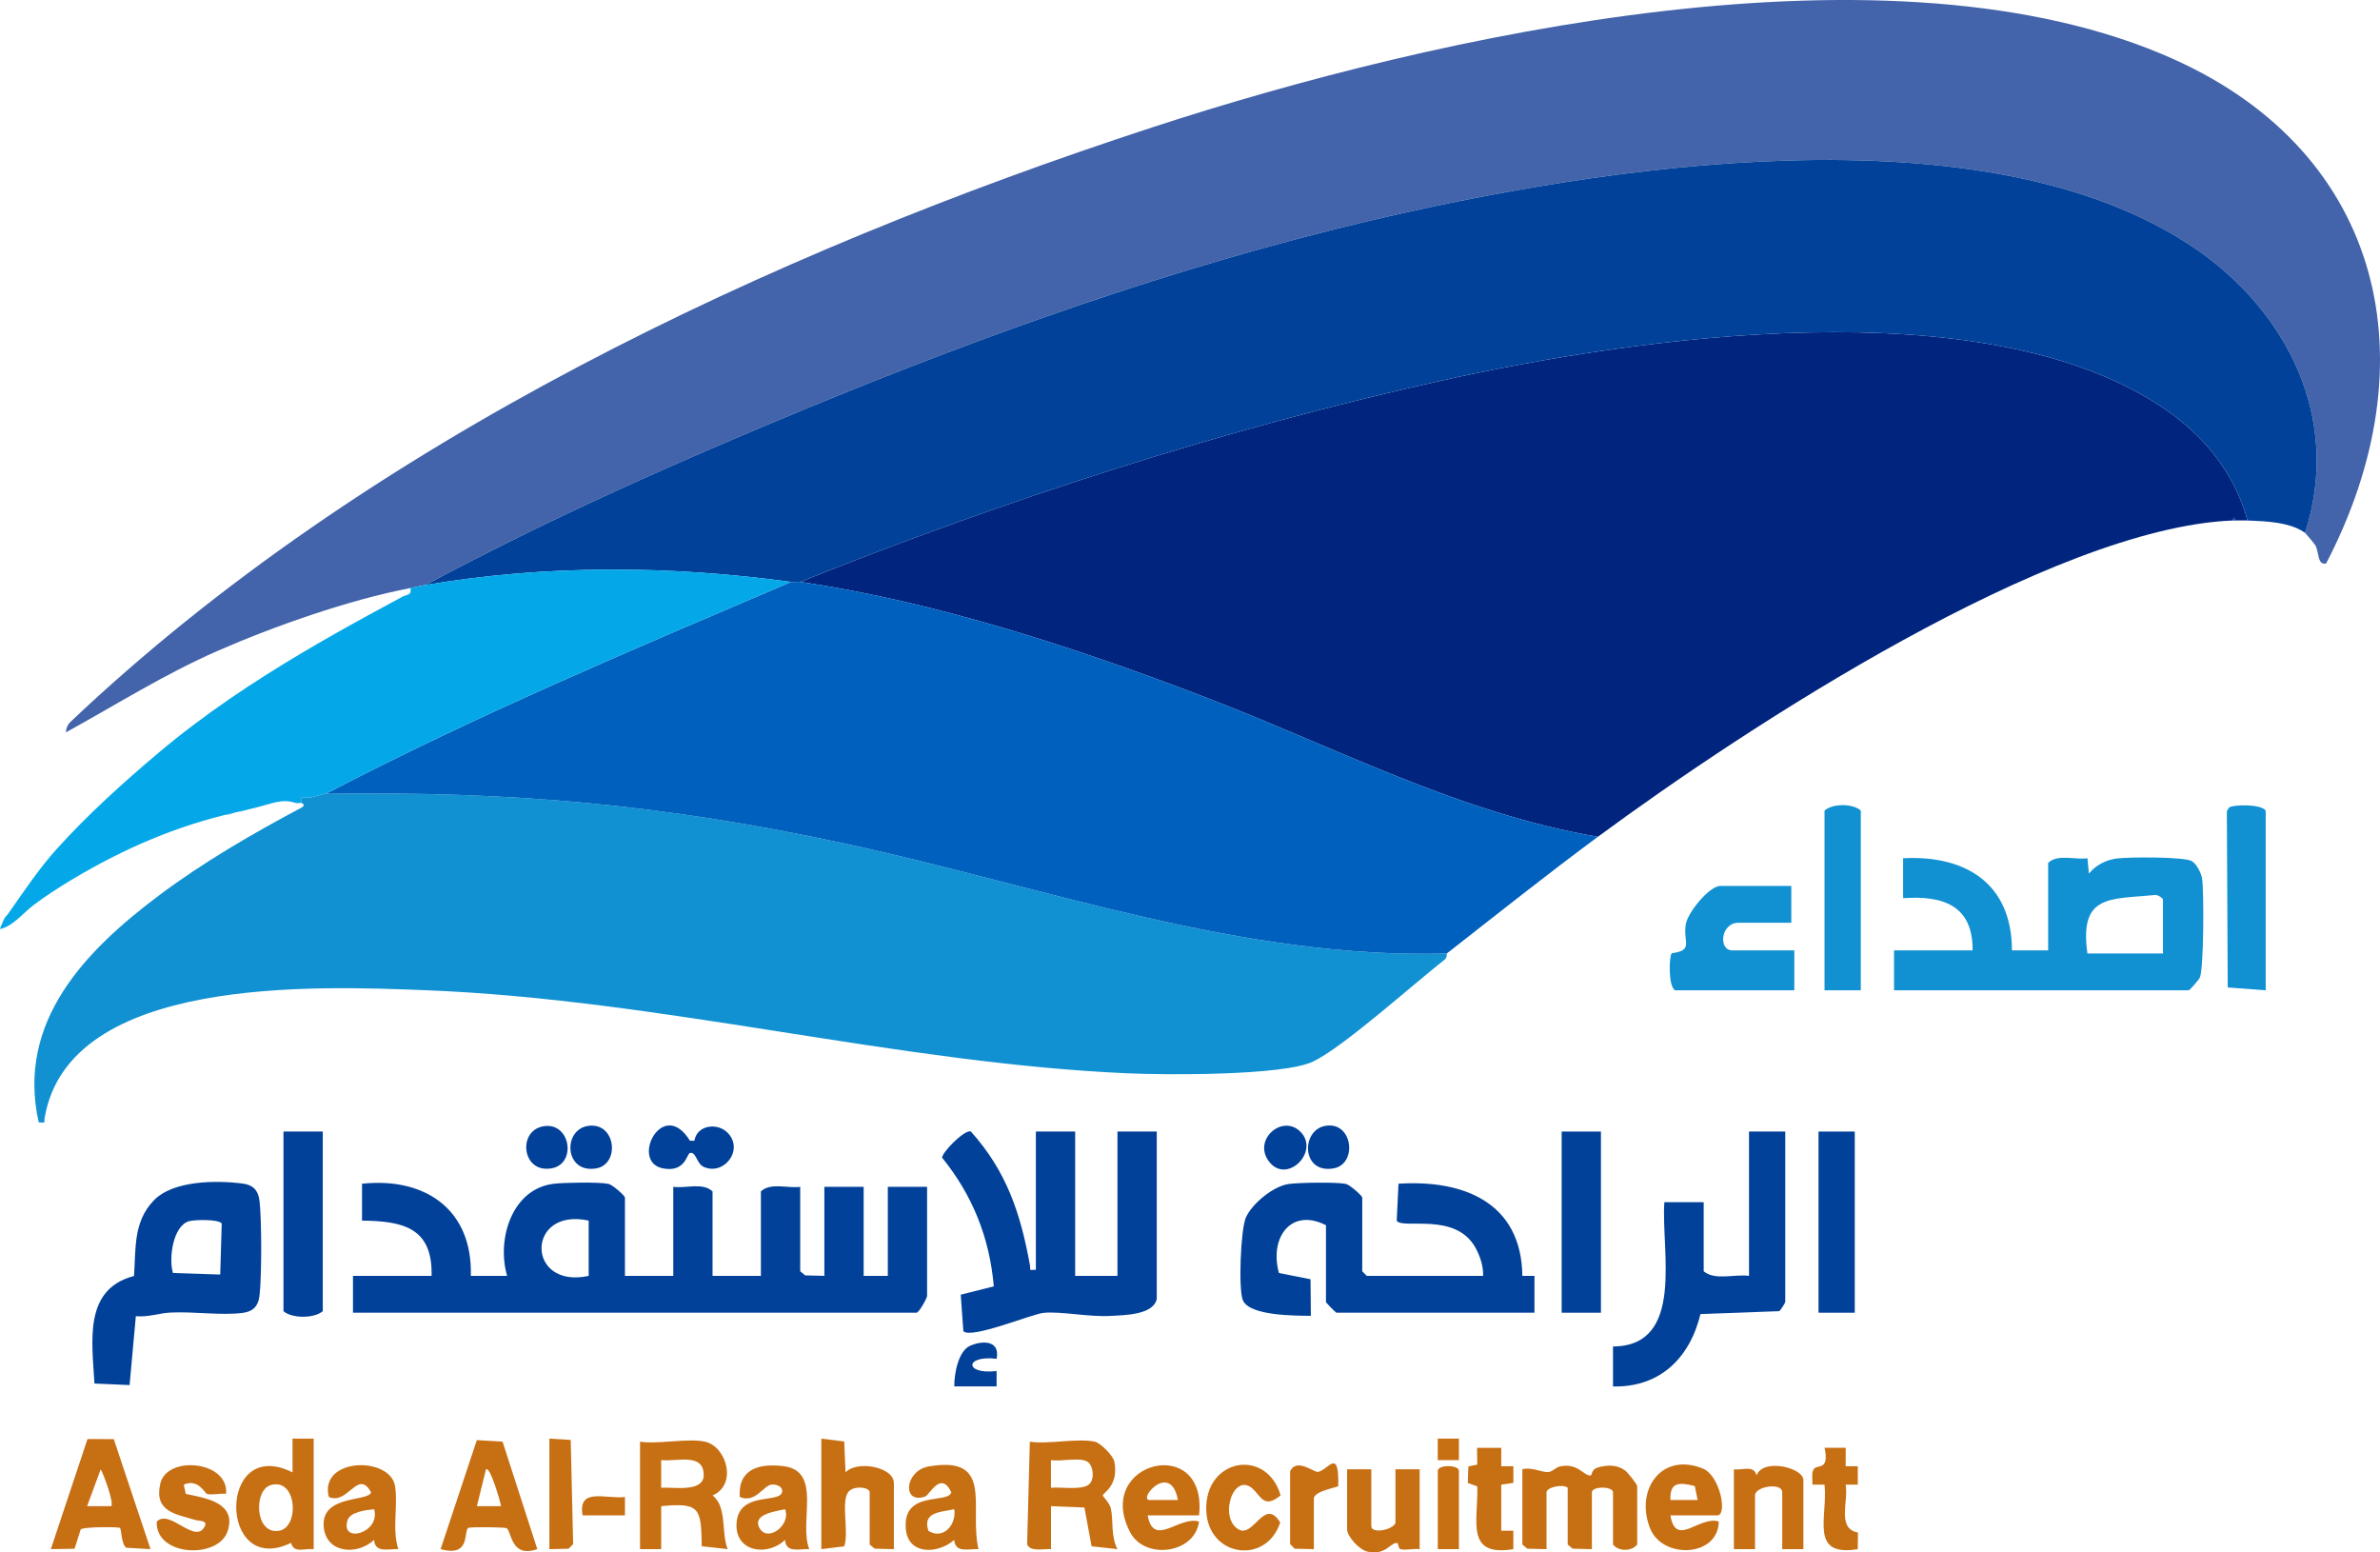 <?xml version="1.0" encoding="UTF-8"?>
<svg xmlns="http://www.w3.org/2000/svg" width="92" height="60" viewBox="0 0 92 60" fill="none">
  <path d="M86.881 20.117C86.727 20.111 86.568 20.114 86.414 20.117L86.355 20.001L86.297 20.117C79.273 20.406 67.508 28.107 61.768 32.341C56.406 31.435 51.534 28.838 46.496 26.912C41.577 25.031 36.146 23.252 30.932 22.491C38.923 19.29 47.284 16.585 55.692 14.716C63.423 12.996 76.64 11.122 83.555 15.723C85.157 16.788 86.361 18.229 86.881 20.117V20.117Z" fill="#01257F"></path>
  <path d="M2.548 28.304C2.553 28.152 2.613 28.007 2.722 27.903C14.138 17.074 29.757 9.756 44.537 4.924C55.526 1.332 73.152 -2.606 84.04 2.295C92.176 5.958 93.962 14.023 89.916 21.778C89.574 21.852 89.654 21.352 89.5 21.075C89.474 21.028 89.125 20.61 89.1 20.592C90.532 16.197 88.417 12.02 84.814 9.578C76.694 4.073 61.84 6.417 52.795 8.568C45.398 10.326 38.191 12.892 31.169 15.789C26.177 17.848 21.211 20.058 16.447 22.609C16.279 22.637 16.054 22.691 15.863 22.728C13.502 23.18 10.607 24.194 8.392 25.165C6.357 26.056 4.49 27.238 2.547 28.305C2.547 28.305 2.547 28.304 2.547 28.303L2.548 28.304Z" fill="#4363AA"></path>
  <path d="M89.1 20.592C88.512 20.172 87.565 20.144 86.881 20.117C86.361 18.229 85.157 16.788 83.555 15.723C76.64 11.122 63.423 12.997 55.692 14.716C47.284 16.586 38.923 19.291 30.932 22.491C30.82 22.475 30.694 22.507 30.581 22.491C25.911 21.854 21.106 21.819 16.448 22.61C21.211 20.058 26.177 17.849 31.169 15.79C38.192 12.893 45.398 10.327 52.796 8.568C61.84 6.418 76.694 4.073 84.815 9.578C88.418 12.02 90.532 16.198 89.101 20.593L89.1 20.592Z" fill="#014199"></path>
  <path d="M55.928 36.851C55.918 36.858 55.952 37.005 55.844 37.089C54.642 38.028 51.918 40.478 50.755 41.03C49.593 41.581 45.043 41.548 43.6 41.484C34.601 41.086 25.523 38.618 16.395 38.269C12.216 38.11 2.668 37.704 1.727 43.199C1.693 43.397 1.8 43.402 1.497 43.379C0.618 39.474 3.329 36.722 6.132 34.618C7.853 33.325 9.77 32.216 11.666 31.207C11.84 31.094 11.659 31.048 11.659 31.035C11.656 30.957 11.659 30.877 11.659 30.799C11.963 30.915 12.389 30.682 12.593 30.68C19.763 30.574 25.667 31.09 32.706 32.615C40.373 34.275 47.989 37.081 55.928 36.851H55.928Z" fill="#1191D2"></path>
  <path d="M30.932 22.491C36.146 23.252 41.577 25.031 46.496 26.912C51.534 28.838 56.406 31.435 61.768 32.341C59.849 33.757 57.817 35.374 55.928 36.851C47.989 37.081 40.373 34.275 32.706 32.615C25.667 31.091 19.764 30.575 12.594 30.68C18.443 27.629 24.524 25.078 30.581 22.491C30.694 22.506 30.82 22.475 30.932 22.491Z" fill="#0060BD"></path>
  <path d="M30.581 22.491C24.524 25.078 18.443 27.629 12.594 30.68C12.389 30.683 11.963 30.915 11.659 30.799C11.659 30.877 11.656 30.956 11.659 31.035C11.587 31.022 11.481 31.056 11.425 31.035C11.038 30.892 10.681 30.992 10.303 31.101C9.893 31.22 9.477 31.316 9.06 31.41C6.827 31.915 4.78 32.801 2.806 33.981C2.795 33.987 2.785 33.993 2.774 34C2.261 34.308 1.758 34.632 1.281 34.994C0.887 35.294 0.498 35.802 0 35.909C0.053 35.692 0.182 35.505 0.31 35.323C0.909 34.473 1.496 33.583 2.192 32.813C3.404 31.471 4.769 30.239 6.148 29.078C6.586 28.709 7.034 28.353 7.491 28.009C8.403 27.32 9.347 26.677 10.312 26.067C12.017 24.988 13.782 24.014 15.557 23.062C15.722 22.974 15.926 23.015 15.864 22.728C16.055 22.691 16.281 22.637 16.448 22.609C21.107 21.818 25.912 21.853 30.582 22.49L30.581 22.491Z" fill="#04A8E8"></path>
  <path d="M16.682 49.312C16.732 47.437 15.56 47.194 13.994 47.176V45.751C16.391 45.492 18.271 46.711 18.2 49.312L19.602 49.311C19.189 47.888 19.793 45.939 21.412 45.751C21.821 45.703 23.142 45.682 23.512 45.754C23.681 45.787 24.157 46.218 24.157 46.285V49.311H26.026V45.87C26.51 45.938 27.173 45.691 27.544 46.048V49.311H29.413V46.048C29.785 45.691 30.447 45.938 30.932 45.87V49.133L31.125 49.293L31.866 49.311V45.87H33.385V49.311H34.319V45.87H35.837V50.083C35.837 50.178 35.521 50.735 35.429 50.735H13.645V49.311H16.682V49.312ZM22.755 47.175C20.324 46.649 20.326 49.839 22.755 49.312V47.175Z" fill="#014199"></path>
  <path d="M76.252 36.732C76.268 34.972 75.075 34.606 73.565 34.715V33.171C75.944 33.042 77.773 34.121 77.772 36.731L79.172 36.732V33.35C79.543 32.994 80.207 33.24 80.691 33.171L80.748 33.765C81.009 33.44 81.4 33.239 81.811 33.182C82.263 33.12 84.436 33.108 84.728 33.283C84.907 33.39 85.088 33.733 85.122 33.95C85.2 34.448 85.188 37.402 85.041 37.77C85.001 37.87 84.646 38.275 84.603 38.275H73.215V36.732H76.252V36.732ZM83.611 36.851V34.774C83.611 34.709 83.412 34.584 83.315 34.59C81.561 34.765 80.37 34.553 80.69 36.851H83.611Z" fill="#1191D2"></path>
  <path d="M44.715 50.202C44.584 50.826 43.465 50.829 42.91 50.86C42.099 50.906 41.017 50.678 40.349 50.74C39.886 50.783 37.537 51.767 37.239 51.448L37.138 50.039L38.415 49.717C38.258 47.847 37.587 46.183 36.417 44.743C36.417 44.546 37.24 43.683 37.522 43.725C38.906 45.261 39.449 46.889 39.812 48.896C39.848 49.092 39.737 49.099 40.042 49.074V43.734H41.561V49.312H43.196V43.734H44.715V50.202Z" fill="#014199"></path>
  <path d="M57.33 49.312C57.345 48.943 57.215 48.556 57.043 48.238C56.279 46.826 54.235 47.524 53.991 47.183L54.059 45.751C56.543 45.586 58.811 46.456 58.848 49.312H59.316L59.315 50.736H51.664C51.636 50.736 51.256 50.35 51.256 50.321V47.354C49.898 46.661 49.061 47.846 49.438 49.201L50.659 49.443L50.672 50.856C50.09 50.85 48.311 50.862 48.046 50.26C47.865 49.849 47.957 47.516 48.16 47.056C48.398 46.518 49.224 45.846 49.806 45.762C50.212 45.704 51.637 45.682 52.013 45.755C52.182 45.787 52.658 46.219 52.658 46.286V49.134L52.833 49.312H57.33L57.33 49.312Z" fill="#014199"></path>
  <path d="M5.251 50.87L5.009 53.532L3.651 53.473C3.562 51.855 3.216 49.826 5.181 49.316C5.255 48.262 5.146 47.237 5.936 46.405C6.685 45.615 8.372 45.613 9.387 45.745C9.776 45.796 9.979 45.999 10.03 46.398C10.119 47.108 10.119 49.379 10.03 50.089C9.98 50.484 9.78 50.69 9.387 50.742C8.551 50.851 7.456 50.681 6.573 50.731C6.14 50.755 5.707 50.916 5.25 50.87H5.251ZM7.303 47.2C6.678 47.384 6.515 48.66 6.687 49.201L8.513 49.26L8.571 47.287C8.454 47.115 7.517 47.137 7.303 47.2Z" fill="#014199"></path>
  <path d="M69.01 43.734V50.321C69.01 50.354 68.829 50.644 68.776 50.676L65.733 50.788C65.314 52.502 64.153 53.628 62.352 53.585V52.041C65.16 52.024 64.2 48.31 64.337 46.463L65.857 46.464V49.134C66.296 49.504 67.055 49.233 67.609 49.312V43.734H69.01L69.01 43.734Z" fill="#014199"></path>
  <path d="M69.244 34.24V35.664H67.2C66.513 35.664 66.411 36.732 66.966 36.732H69.36V38.275H64.747C64.489 38.118 64.512 36.998 64.621 36.842C65.479 36.729 65.058 36.426 65.163 35.731C65.233 35.269 66.081 34.24 66.499 34.24H69.244Z" fill="#1191D2"></path>
  <path d="M12.477 43.734V50.676C12.146 50.965 11.275 50.961 10.958 50.676V43.734H12.477Z" fill="#014199"></path>
  <path d="M87.582 38.275L86.114 38.164L86.08 31.349L86.173 31.206C86.331 31.094 87.422 31.069 87.582 31.332V38.275Z" fill="#1191D2"></path>
  <path d="M61.885 43.734H60.367V50.736H61.885V43.734Z" fill="#014199"></path>
  <path d="M71.93 38.275H70.528V31.332C70.821 31.048 71.637 31.047 71.93 31.332V38.275Z" fill="#1191D2"></path>
  <path d="M71.697 43.734H70.295V50.736H71.697V43.734Z" fill="#014199"></path>
  <path d="M58.848 56.788C59.171 56.685 59.596 56.909 59.847 56.895C60.013 56.885 60.139 56.707 60.316 56.673C60.993 56.543 61.19 57.015 61.475 57.029C61.552 57.033 61.502 56.795 61.756 56.721C62.135 56.611 62.508 56.6 62.827 56.84C62.922 56.911 63.287 57.369 63.287 57.441V59.696C63.06 59.973 62.561 59.962 62.352 59.696V57.678C62.352 57.436 61.535 57.436 61.535 57.678V59.874L60.793 59.855L60.6 59.696V57.5C60.41 57.342 59.782 57.482 59.782 57.678V59.874L59.041 59.855L58.848 59.696V56.788Z" fill="#C76F13"></path>
  <path d="M27.252 55.72C28.09 55.905 28.511 57.386 27.545 57.797C28.115 58.25 27.869 59.206 28.128 59.873L27.128 59.763C27.098 58.312 27.084 58.062 25.559 58.212V59.874H24.741V55.72C25.465 55.828 26.587 55.574 27.252 55.72ZM25.558 57.501C25.99 57.467 27.108 57.683 27.2 57.081C27.254 56.12 26.191 56.498 25.558 56.432V57.501Z" fill="#C76F13"></path>
  <path d="M42.32 55.72C42.533 55.767 43.03 56.252 43.076 56.494C43.257 57.428 42.63 57.697 42.63 57.796C42.63 57.843 42.893 58.089 42.939 58.296C43.047 58.777 42.929 59.359 43.196 59.873L42.196 59.764L41.919 58.264L40.627 58.213V59.874C40.371 59.85 39.805 59.994 39.704 59.679L39.809 55.721C40.532 55.829 41.655 55.574 42.32 55.721V55.72ZM42.116 57.353C42.318 57.151 42.264 56.634 42.029 56.49C41.744 56.316 40.987 56.495 40.626 56.432V57.501C40.994 57.461 41.856 57.614 42.116 57.353Z" fill="#C76F13"></path>
  <path d="M4.398 55.621L5.818 59.873L4.88 59.819C4.689 59.691 4.696 59.104 4.639 59.055C4.583 59.006 3.193 59.006 3.119 59.114L2.882 59.858L1.965 59.873L3.382 55.618L4.398 55.622V55.621ZM4.301 58.212C4.412 58.098 4.013 56.985 3.892 56.789L3.367 58.212H4.301Z" fill="#C76F13"></path>
  <path d="M20.77 59.873C19.736 60.232 19.785 59.19 19.583 59.063C19.52 59.023 18.152 59.006 18.095 59.056C17.913 59.213 18.197 60.192 17.032 59.874L18.432 55.66L19.427 55.72L20.77 59.874V59.873ZM19.368 58.212C19.344 58.041 18.947 56.661 18.786 56.789L18.434 58.212H19.368V58.212Z" fill="#C76F13"></path>
  <path d="M12.126 55.602V59.874C11.761 59.834 11.362 60.051 11.249 59.632C8.43 61 8.4 55.452 11.308 56.907V55.601L12.127 55.602L12.126 55.602ZM10.456 57.401C9.804 57.602 9.843 59.305 10.777 59.166C11.596 59.044 11.483 57.085 10.456 57.401Z" fill="#C76F13"></path>
  <path d="M31.749 55.602L32.633 55.713L32.685 56.907C33.113 56.434 34.553 56.688 34.553 57.322V59.874L33.811 59.855L33.618 59.696V57.678C33.618 57.473 32.996 57.401 32.789 57.667C32.5 58.04 32.826 59.258 32.633 59.763L31.749 59.874V55.602Z" fill="#C76F13"></path>
  <path d="M15.396 59.873C15.016 59.856 14.498 60.037 14.46 59.517C13.788 60.14 12.566 60.028 12.511 58.965C12.449 57.76 14.257 58.049 14.345 57.676C13.831 56.751 13.454 58.183 12.71 57.856C12.33 56.329 15.089 56.266 15.273 57.448C15.39 58.207 15.148 59.096 15.396 59.873V59.873ZM14.462 58.331C14.149 58.362 13.526 58.431 13.429 58.769C13.164 59.685 14.725 59.242 14.462 58.331Z" fill="#C76F13"></path>
  <path d="M31.282 59.873C30.901 59.856 30.383 60.037 30.345 59.517C29.659 60.174 28.396 59.982 28.472 58.866C28.557 57.633 30.123 58.115 30.23 57.676C30.285 57.454 29.999 57.358 29.826 57.378C29.506 57.413 29.197 58.118 28.595 57.856C28.524 56.757 29.369 56.551 30.292 56.667C31.799 56.856 30.87 58.82 31.282 59.873ZM30.347 58.331C30.039 58.409 29.074 58.501 29.351 59.044C29.655 59.639 30.591 58.948 30.347 58.331Z" fill="#C76F13"></path>
  <path d="M64.571 58.569C64.779 59.839 65.695 58.564 66.441 58.806C66.416 60.193 64.262 60.268 63.785 59.071C63.191 57.579 64.232 56.107 65.826 56.76C66.494 57.033 66.784 58.569 66.382 58.569H64.571ZM65.623 57.975L65.513 57.434C64.927 57.291 64.539 57.259 64.572 57.974H65.623L65.623 57.975Z" fill="#C76F13"></path>
  <path d="M37.823 59.873C37.442 59.856 36.924 60.037 36.886 59.517C36.267 60.065 35.109 60.113 35.016 59.102C34.876 57.572 36.661 58.144 36.772 57.676C36.371 56.824 35.935 57.779 35.762 57.84C34.862 58.157 34.962 56.838 35.903 56.677C38.45 56.24 37.451 58.267 37.823 59.873ZM36.888 58.331C36.369 58.441 35.639 58.436 35.889 59.169C36.458 59.521 36.98 58.934 36.888 58.331Z" fill="#C76F13"></path>
  <path d="M46.35 58.569H44.364C44.596 59.841 45.574 58.573 46.349 58.807C46.196 60.048 44.246 60.313 43.678 59.207C42.276 56.476 46.694 55.401 46.35 58.569L46.35 58.569ZM45.532 57.974C45.256 56.479 43.995 57.922 44.423 57.975L45.532 57.974Z" fill="#C76F13"></path>
  <path d="M53.008 56.788V58.984C53.008 59.287 53.822 59.144 53.942 58.865V56.788H54.877V59.874C54.646 59.843 54.347 59.928 54.136 59.874C54.042 59.85 54.068 59.633 54 59.633C53.735 59.632 53.55 60.125 52.859 59.97C52.554 59.901 52.073 59.395 52.073 59.102V56.788H53.008Z" fill="#C76F13"></path>
  <path d="M8.739 57.737C8.513 57.706 8.206 57.793 8.003 57.74C7.919 57.719 7.66 57.13 7.103 57.382L7.182 57.739C7.956 57.9 9.149 58.077 8.803 59.168C8.455 60.269 6.008 60.168 6.057 58.812C6.561 58.288 7.557 59.739 7.92 58.982C8.028 58.757 7.69 58.788 7.568 58.751C6.795 58.519 5.95 58.432 6.195 57.347C6.446 56.227 8.859 56.462 8.739 57.737V57.737Z" fill="#C76F13"></path>
  <path d="M69.711 59.874H68.893V57.678C68.893 57.283 67.842 57.445 67.842 57.797V59.874H67.024V56.788C67.376 56.832 67.796 56.608 67.9 57.025C68.152 56.34 69.711 56.728 69.711 57.204V59.874Z" fill="#C76F13"></path>
  <path d="M48.419 57.536C47.655 56.856 47.068 58.771 47.95 59.146C48.513 59.308 48.895 57.888 49.488 58.843C48.937 60.509 46.685 60.169 46.628 58.372C46.565 56.37 48.959 55.939 49.503 57.794C48.864 58.332 48.736 57.819 48.419 57.536V57.536Z" fill="#C76F13"></path>
  <path d="M58.03 59.162L58.499 59.161V59.874C56.611 60.182 57.154 58.757 57.104 57.447L56.738 57.316L56.76 56.677L57.105 56.605L57.096 55.957H58.032L58.03 56.67L58.499 56.669L58.501 57.313L58.031 57.381V59.161L58.03 59.162Z" fill="#C76F13"></path>
  <path d="M26.842 44.089C26.941 43.477 27.737 43.375 28.134 43.788C28.769 44.448 27.975 45.458 27.196 45.096C26.923 44.969 26.909 44.502 26.67 44.563C26.546 44.596 26.492 45.328 25.621 45.156C24.337 44.903 25.619 42.378 26.67 44.089H26.842Z" fill="#014199"></path>
  <path d="M71.347 55.957L71.345 56.67L71.814 56.669V57.382L71.345 57.38C71.46 58.053 70.993 59.074 71.821 59.233L71.813 59.874C69.918 60.182 70.661 58.639 70.529 57.38L70.06 57.381C70.073 57.201 70.01 56.926 70.113 56.779C70.249 56.586 70.728 56.855 70.528 55.956H71.347V55.957Z" fill="#C76F13"></path>
  <path d="M21.237 59.874V55.602L22.062 55.653L22.155 59.679L21.98 59.857L21.237 59.874Z" fill="#C76F13"></path>
  <path d="M50.788 59.874L50.045 59.857L49.87 59.679V56.864C50.123 56.331 50.791 56.911 50.943 56.888C51.338 56.83 51.767 55.909 51.73 57.433C51.72 57.487 50.788 57.624 50.788 57.916V59.874Z" fill="#C76F13"></path>
  <path d="M56.395 59.874H55.578V56.848C55.578 56.605 56.395 56.605 56.395 56.848V59.874Z" fill="#C76F13"></path>
  <path d="M51.225 43.515C52.299 43.319 52.491 45.001 51.541 45.159C50.305 45.366 50.282 43.688 51.225 43.515Z" fill="#014199"></path>
  <path d="M22.722 43.517C23.81 43.343 23.985 45.001 23.041 45.159C21.822 45.363 21.739 43.675 22.722 43.517Z" fill="#014199"></path>
  <path d="M21.091 43.519C22.137 43.428 22.32 45.248 21.061 45.169C20.14 45.112 20.055 43.609 21.091 43.519Z" fill="#014199"></path>
  <path d="M50.291 43.764C50.998 44.523 49.768 45.748 49.085 44.931C48.366 44.071 49.59 43.012 50.291 43.764Z" fill="#014199"></path>
  <path d="M36.889 53.584C36.881 53.111 37.04 52.214 37.502 52.012C38.005 51.793 38.668 51.815 38.524 52.516C37.273 52.37 37.279 53.139 38.524 52.99L38.524 53.584H36.888L36.889 53.584Z" fill="#014199"></path>
  <path d="M22.522 58.569C22.321 57.461 23.451 57.954 24.158 57.856L24.157 58.569H22.522Z" fill="#C76F13"></path>
  <path d="M56.395 55.601H55.577V56.433H56.395V55.601Z" fill="#C76F13"></path>
  <path d="M9.673 31.273C9.601 31.284 9.398 31.361 9.206 31.392L9.673 31.273Z" fill="#1191D2"></path>
  <path d="M9.089 31.392C9.071 31.395 8.93 31.478 8.739 31.51L9.089 31.392Z" fill="#1191D2"></path>
  <path d="M0.095 35.664C0.201 35.386 0.293 35.376 0.329 35.308L0.095 35.664Z" fill="#1191D2"></path>
  <path d="M5.936 32.341C5.923 32.344 5.713 32.452 5.702 32.46L5.936 32.341Z" fill="#1191D2"></path>
  <path d="M86.414 20.117C86.375 20.118 86.336 20.116 86.297 20.117L86.355 20.001L86.414 20.117Z" fill="#014199"></path>
</svg>
